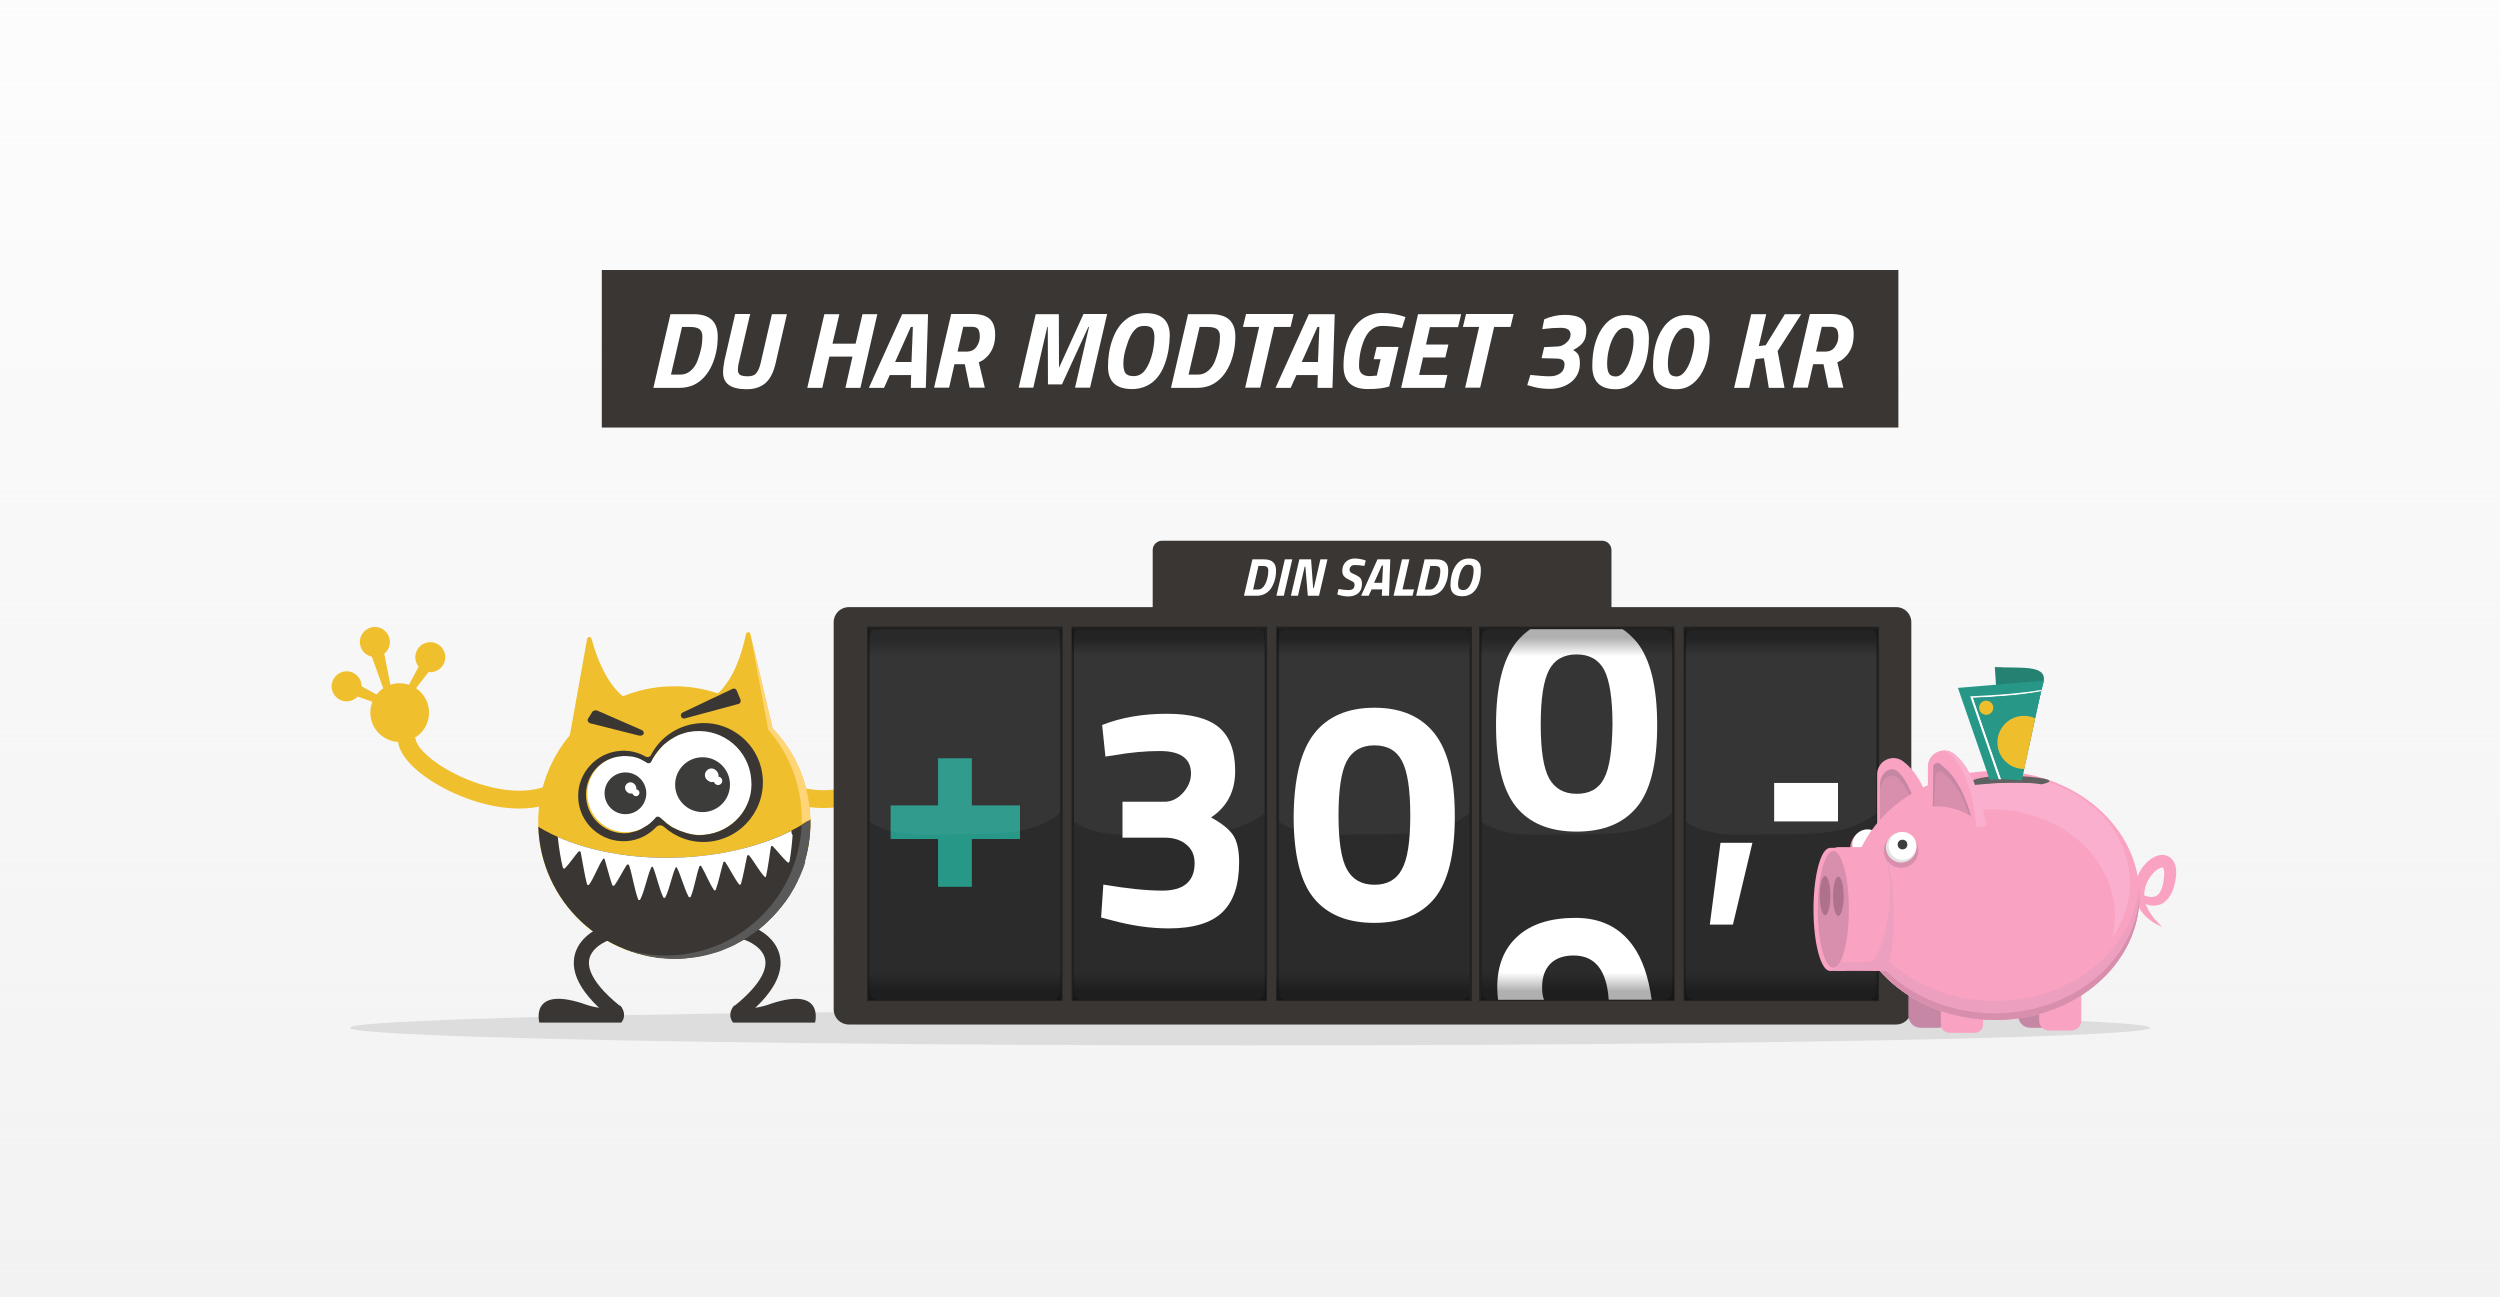 <?xml version="1.0" encoding="utf-8"?>
<!-- Generator: Adobe Illustrator 22.0.1, SVG Export Plug-In . SVG Version: 6.00 Build 0)  -->
<svg version="1.1" id="Layer_1" xmlns="http://www.w3.org/2000/svg" xmlns:xlink="http://www.w3.org/1999/xlink" x="0px" y="0px"
	 viewBox="0 0 1449 752" style="enable-background:new 0 0 1449 752;" xml:space="preserve">
<style type="text/css">
	.st0{fill:url(#SVGID_1_);}
	.st1{opacity:0.35;fill:#B2B2B2;enable-background:new    ;}
	.st2{fill:none;stroke:#F0BF2D;stroke-width:10.329;stroke-miterlimit:10;}
	.st3{fill:#F0BF2D;}
	.st4{fill:#393633;}
	.st5{fill:#FFFFFF;}
	.st6{fill:#3C3C3B;}
	.st7{fill:none;stroke:#393633;stroke-width:8.768;stroke-linecap:round;stroke-miterlimit:10;}
	.st8{fill:#FFD578;}
	.st9{fill:#595959;}
	.st10{fill:#212121;}
	.st11{fill:#2B2B2B;}
	.st12{opacity:5.000000e-02;fill:#FFFFFF;enable-background:new    ;}
	.st13{opacity:0.31;fill:#2B2B2B;enable-background:new    ;}
	.st14{enable-background:new    ;}
	.st15{fill:#279787;}
	.st16{opacity:0.31;fill:url(#SVGID_2_);enable-background:new    ;}
	.st17{opacity:0.31;fill:url(#SVGID_3_);enable-background:new    ;}
	.st18{opacity:0.31;fill:url(#SVGID_4_);enable-background:new    ;}
	.st19{opacity:0.31;fill:url(#SVGID_5_);enable-background:new    ;}
	.st20{opacity:0.31;fill:url(#SVGID_6_);enable-background:new    ;}
	.st21{opacity:0.31;fill:url(#SVGID_7_);enable-background:new    ;}
	.st22{opacity:0.31;fill:url(#SVGID_8_);enable-background:new    ;}
	.st23{opacity:0.31;fill:url(#SVGID_9_);enable-background:new    ;}
	.st24{opacity:0.31;fill:url(#SVGID_10_);enable-background:new    ;}
	.st25{opacity:0.31;fill:url(#SVGID_11_);enable-background:new    ;}
	.st26{fill:#F9A2C1;}
	.st27{fill:#C687A4;}
	.st28{fill:#D88FAD;}
	.st29{fill:#F9AFCD;}
	.st30{fill:#ED9FBF;}
	.st31{fill:#606060;}
	.st32{fill:#258272;}
	.st33{fill:#EFBE2C;}
	.st34{fill:none;}
	.st35{fill:#AF728D;}
	.st36{fill:#E2E2E2;}
	.st37{fill:#3E3E3E;}
</style>
<g id="Layer_2_1_">
	
		<linearGradient id="SVGID_1_" gradientUnits="userSpaceOnUse" x1="724.5" y1="4966.214" x2="724.5" y2="4207.986" gradientTransform="matrix(1 0 0 1 0 -4208)">
		<stop  offset="5.809295e-04" style="stop-color:#F2F2F2"/>
		<stop  offset="1" style="stop-color:#F2F2F2;stop-opacity:0.2"/>
	</linearGradient>
	<rect x="-6" y="0" class="st0" width="1461" height="758.2"/>
	<ellipse class="st1" cx="724.5" cy="595.7" rx="521.7" ry="10.2"/>
	<path class="st2" d="M235.8,427c-2.5,16.5,52.9,47.3,84.6,32.6"/>
	
		<ellipse transform="matrix(6.652059e-02 -0.998 0.998 6.652059e-02 -196.022 616.675)" class="st3" cx="231.6" cy="413.1" rx="17" ry="17"/>
	<circle class="st3" cx="200.9" cy="397.8" r="8.7"/>
	
		<ellipse transform="matrix(6.652051e-02 -0.998 0.998 6.652051e-02 -168.526 564.102)" class="st3" cx="217.2" cy="372.1" rx="8.7" ry="8.7"/>
	<circle class="st3" cx="249.4" cy="380.9" r="8.7"/>
	<polyline class="st3" points="214.8,378.6 224.8,406.3 227.8,404.7 221.5,372.7 	"/>
	<polyline class="st3" points="200.7,401.5 224.4,409.7 225.7,406.7 202,393.6 	"/>
	<polyline class="st3" points="245.5,381 233.7,403.2 236.5,404.8 253.1,383.5 	"/>
	<path class="st2" d="M542.3,426.7c2.5,16.5-52.9,47.3-84.6,32.6"/>
	<circle class="st3" cx="543.8" cy="405.5" r="17"/>
	<circle class="st3" cx="574.5" cy="390.2" r="8.7"/>
	<circle class="st3" cx="558.2" cy="364.4" r="8.7"/>
	<circle class="st3" cx="526" cy="373.2" r="8.7"/>
	<polyline class="st3" points="560.7,371 550.5,398.7 547.5,397.1 554,365.1 	"/>
	<polyline class="st3" points="574.7,393.8 550.9,402 549.8,399.1 573.4,385.9 	"/>
	<polyline class="st3" points="529.9,373.3 541.7,395.5 538.9,397.1 522.4,375.9 	"/>
	<path class="st3" d="M447.8,422.2c-4.3-18.3-8.6-36.5-12.9-54.8c-0.3-1.3-2.2-1.3-2.5,0c-2.5,12-7.3,26.2-16.3,34.5
		c-8.6-2.9-17.8-4.4-27.4-4.1c-9.8,0.2-19.1,2.3-27.7,5.8c-9.4-7.8-15-21.8-18.2-33.5c-0.4-1.3-2.2-1.2-2.5,0.2
		c-3.3,18.6-6.7,37.2-10,55.8c-11.9,14.3-19,32.8-18.3,52.8c1.2,43.6,37.5,77.9,81,76.7c43.6-1.2,77.9-37.5,76.7-81
		C469.1,454.2,460.9,435.8,447.8,422.2z"/>
	<path class="st4" d="M391.4,497.1c-31.7,0.8-60.2-6.1-79.4-17.9c1.5,43.4,37.6,77.4,81,76.3c43.4-1.2,77.7-37.2,76.7-80.6
		C451.1,487.7,423.1,496.3,391.4,497.1z"/>
	<g>
		<path class="st4" d="M340.8,416.6c0.8-1.2,1.8-2.8,2.5-4c0.5-0.8,2-1.2,3.2-0.6l25.2,11c1.5,0.6,1.9,2.1,0.9,2.9l0,0
			c-0.5,0.5-1.5,0.6-2.4,0.4l-27.8-7C341,419,340.2,417.6,340.8,416.6z"/>
		<path class="st4" d="M394.7,415.2L394.7,415.2c0.3,0.9,1.2,1.5,2.2,1.2L428,408c1.1-0.3,1.6-1.5,1.2-2.5l-2.2-5.3
			c-0.4-1-1.5-1.4-2.5-0.9L395.6,413C394.8,413.5,394.4,414.3,394.7,415.2z"/>
		<path class="st5" d="M435.6,449.1c-2.2-14.9-15.3-25.9-30.3-25.8c-10.9,0.2-20.3,5.9-25.5,14.4c-1.5,2.5-4.7,3.5-7.4,2.2
			c-3.7-1.8-7.8-2.5-12.2-2.1c-11.3,1.3-20,11.1-19.8,22.6c0.2,13,11.4,22.9,24.1,21.9c5.4-0.5,10.3-2.8,13.9-6.3
			c1.8-1.8,4.7-1.8,6.6-0.2c6,5.5,14.2,8.7,22.9,8C425.4,482.5,438.2,466.7,435.6,449.1z"/>
		<circle class="st6" cx="407.2" cy="454.8" r="15.9"/>
		<circle class="st6" cx="362.5" cy="459.8" r="12.1"/>
		<path class="st5" d="M416.4,449.9c0.2-0.9,0-1.9-1.1-3.1c-0.8-0.9-2-1.5-3.2-1.4c-2.1,0.2-3.8,2.1-3.5,4.3
			c0.1,0.9,0.5,1.7,1.2,2.3c1.5,1.3,2.5,1.5,3.5,1.2c0.2-0.1,0.5,0.1,0.6,0.3c0.5,1.1,1.7,1.8,3,1.4c0.8-0.2,1.5-1,1.7-1.9
			c0.2-1.3-0.6-2.5-1.8-2.8C416.5,450.3,416.3,450.1,416.4,449.9z"/>
		<path class="st5" d="M368.8,457.1c0.1-0.8-0.1-1.5-0.9-2.5c-0.7-0.8-1.7-1.2-2.7-1.2c-1.8,0.2-3.1,1.8-2.9,3.6
			c0.1,0.8,0.5,1.4,1,1.9c1.2,1.1,2.1,1.2,2.8,1c0.2-0.1,0.5,0.1,0.6,0.3c0.4,0.9,1.4,1.5,2.5,1.2c0.7-0.2,1.2-0.8,1.4-1.6
			c0.2-1.1-0.5-1.9-1.4-2.2C368.9,457.5,368.7,457.3,368.8,457.1z"/>
		<path class="st4" d="M441.8,448.3c-2.5-17.1-17.8-29.9-35.1-29.2c-13,0.5-23.9,7.9-29.4,18.5c-0.6,1.2-2,1.5-3.1,0.9
			c-4.6-2.6-10.1-3.9-15.8-3.2c-13.3,1.5-23.5,13-23.3,26.4c0.2,15.3,13.3,26.9,28.2,25.8c6.8-0.5,12.7-3.6,17-8.1
			c1.2-1.3,3.1-1.4,4.5-0.2c6.8,6.1,15.9,9.5,25.7,8.7C430.2,486.2,444.7,468.3,441.8,448.3z M407.9,483.9c-0.5,0.1-1.2,0.1-1.7,0.1
			c-0.2,0-0.4,0-0.5,0c-0.4,0-0.8,0-1.2,0c-0.2,0-0.4,0-0.6,0c-0.3,0-0.7,0-1-0.1c-0.2,0-0.5-0.1-0.6-0.1c-0.3,0-0.7-0.1-1-0.2
			c-0.2,0-0.5-0.1-0.6-0.1c-0.3-0.1-0.7-0.1-1-0.2c-0.2-0.1-0.4-0.1-0.6-0.2c-0.3-0.1-0.7-0.2-1-0.2c-0.2-0.1-0.4-0.1-0.5-0.2
			c-0.4-0.1-0.8-0.2-1.2-0.4c-0.1,0-0.2-0.1-0.3-0.1c-0.5-0.2-1-0.4-1.5-0.5c0,0,0,0-0.1,0c-0.5-0.2-0.9-0.4-1.4-0.6
			c-0.2-0.1-0.2-0.1-0.4-0.2c-0.4-0.2-0.7-0.3-1.1-0.5c-0.2-0.1-0.3-0.2-0.5-0.2c-0.3-0.2-0.6-0.4-1-0.5c-0.2-0.1-0.3-0.2-0.5-0.2
			c-0.3-0.2-0.6-0.4-0.9-0.6c-0.2-0.1-0.3-0.2-0.4-0.3c-0.3-0.2-0.6-0.5-0.9-0.7c-0.2-0.1-0.2-0.2-0.4-0.2c-0.3-0.2-0.7-0.5-1-0.8
			c-0.1-0.1-0.2-0.2-0.2-0.2c-0.8-0.7-1.6-1.5-2.4-2.2l0,0c-1.8-1.8-3-1.2-3.5-0.5l0,0l0,0c-0.2,0.3-0.5,0.5-0.7,0.8l0,0
			c-0.2,0.3-0.5,0.5-0.8,0.8l0,0c-0.2,0.2-0.5,0.5-0.8,0.8c0,0,0,0-0.1,0.1c-0.2,0.2-0.5,0.5-0.8,0.7l-0.1,0.1
			c-0.2,0.2-0.5,0.4-0.8,0.6l-0.1,0.1c-0.2,0.2-0.5,0.4-0.8,0.5c-0.1,0-0.1,0.1-0.2,0.1c-0.2,0.2-0.5,0.3-0.8,0.5
			c-0.1,0-0.2,0.1-0.2,0.1c-0.2,0.2-0.5,0.3-0.8,0.5c-0.1,0.1-0.2,0.1-0.2,0.2c-0.2,0.2-0.5,0.2-0.8,0.4c-0.1,0.1-0.2,0.1-0.2,0.2
			c-0.2,0.1-0.5,0.2-0.8,0.3c-0.1,0.1-0.2,0.1-0.3,0.2c-0.2,0.1-0.5,0.2-0.8,0.3c-0.1,0.1-0.2,0.1-0.3,0.2c-0.2,0.1-0.5,0.2-0.7,0.2
			c-0.2,0-0.2,0.1-0.4,0.1c-0.2,0.1-0.5,0.2-0.7,0.2c-0.2,0-0.2,0.1-0.4,0.1c-0.2,0.1-0.5,0.1-0.8,0.2c-0.2,0-0.2,0.1-0.4,0.1
			c-0.2,0.1-0.5,0.1-0.8,0.2c-0.2,0-0.2,0.1-0.4,0.1c-0.4,0.1-0.8,0.1-1.2,0.2c-12.3,1-23.1-8.2-24-20.6c-1-12.3,8.2-23.1,20.6-24
			c0.6-0.1,1.2-0.1,1.8-0.1c0.1,0,0.2,0,0.3,0c0.5,0,1.2,0.1,1.7,0.1c0.1,0,0.2,0,0.3,0c0.5,0.1,1.2,0.2,1.7,0.2c0.1,0,0.1,0,0.2,0
			c0.6,0.1,1.2,0.2,1.8,0.4l0,0c0.5,0.2,1.2,0.3,1.7,0.5c0.1,0,0.1,0,0.2,0.1c0.5,0.2,1.1,0.5,1.6,0.7c0,0,0.1,0,0.1,0.1
			c0.9,0.5,1.9,0.9,2.8,1.5l0.4,0.3l0,0l0,0c0.9,0.6,2.1,0.3,2.6-0.7c0.2-0.5,0.5-0.9,0.7-1.4c0.1-0.1,0.1-0.2,0.2-0.3
			c0.3-0.5,0.5-1,0.8-1.5c0,0,0-0.1,0.1-0.1c0.3-0.5,0.7-1.1,1.1-1.6c0.1-0.1,0.1-0.1,0.2-0.2c0.3-0.5,0.7-0.9,1-1.3
			c0.1-0.1,0.2-0.2,0.2-0.3c0.8-0.9,1.6-1.8,2.5-2.7c0.1-0.1,0.2-0.2,0.2-0.2c0.4-0.4,0.8-0.7,1.2-1c0.1-0.1,0.2-0.2,0.3-0.2
			c0.5-0.4,1-0.8,1.5-1.2l0,0c0.5-0.3,1-0.7,1.5-1c0.2-0.1,0.2-0.2,0.4-0.2c0.5-0.2,0.8-0.5,1.3-0.8c0.1-0.1,0.2-0.2,0.3-0.2
			c0.5-0.3,1.1-0.5,1.6-0.8c0.1-0.1,0.2-0.1,0.3-0.2c0.5-0.2,0.9-0.4,1.4-0.5c0.2-0.1,0.3-0.2,0.5-0.2c0.5-0.2,1-0.3,1.5-0.5
			c0.1,0,0.2-0.1,0.3-0.1c0.6-0.2,1.2-0.3,1.8-0.5c0.2,0,0.3-0.1,0.5-0.1c0.5-0.1,0.9-0.2,1.5-0.2c0.2,0,0.4-0.1,0.5-0.1
			c0.6-0.1,1.2-0.2,1.9-0.2c16.7-1.3,31.3,11.2,32.6,27.9C437.1,468,424.7,482.5,407.9,483.9z"/>
	</g>
	<path class="st7" d="M353.4,540.3c-2.7,0-37.5,13.3,3.1,46.1"/>
	<path class="st4" d="M312.6,592.7c0,0-5.8-21.1,25.1-11.1c10.9,4.2,21.6,3.3,21.6,1c3.3,3.7,2.9,7.6,0.8,10.1L312.6,592.7
		L312.6,592.7z"/>
	<path class="st7" d="M431.6,540.3c2.7,0,37.5,13.3-3.1,46.1"/>
	<path class="st4" d="M472.4,592.7c0,0,5.8-21.1-25.1-11.1c-10.9,4.2-21.6,3.3-21.6,1c-3.3,3.7-2.9,7.6-0.8,10.1L472.4,592.7
		L472.4,592.7z"/>
	<path class="st5" d="M458.7,481.5l0.2-0.1c-17.9,9.1-41.4,15-67.5,15.7c-25.9,0.7-49.8-3.9-68.1-12l0.2,0.1c-0.1,0-0.2-0.1-0.2-0.1
		c0.1,0.9,0.2,1.8,0.3,2.7c0.5,4.4,1.5,10.6,2.6,15c0.2,0.6,0.8,0.8,1.2,0.5c2.7-2.7,5.3-6.8,7.9-9.7c0.5-0.5,1.2-0.2,1.3,0.5
		c1,5.1,2.3,13.4,3.6,18.3c0.2,0.6,0.8,0.8,1.2,0.4c2.8-3.7,5.4-11.1,8.1-14.9c0.3-0.5,0.8-0.3,1,0.2c1.3,4.5,2.8,10.3,4.3,14.7
		c0.2,0.7,0.9,0.8,1.4,0.3c2.4-3.4,4.7-8.1,7-11.7c0.4-0.6,1.2-0.5,1.5,0.3c1.8,5.5,3.1,14,5.1,19.4c0.2,0.7,1,0.8,1.3,0.2
		c2.6-5,4-13.6,6.4-18.6c0.2-0.5,0.8-0.5,1,0c2.1,5.1,3.5,12.2,5.9,17.3c0.3,0.6,1,0.6,1.3,0c2.4-5,3.6-12,5.8-17
		c0.2-0.5,0.7-0.5,0.9,0c2.4,4.8,4.1,11.8,6.7,16.7c0.3,0.6,1,0.5,1.3-0.1c2.1-5.1,3.1-12.1,4.9-17.3c0.2-0.6,0.8-0.7,1.2-0.2
		c2.6,4.4,4.4,9.4,7.3,13.7c0.3,0.5,0.9,0.4,1.1-0.2c1.8-5.1,2.8-10.6,4.3-15.7c0.2-0.6,0.8-0.8,1.2-0.2c2.5,3.7,5.2,9.3,7.9,12.8
		c0.4,0.5,1.1,0.3,1.2-0.3c1.3-4.6,2.5-11.3,3.5-16c0.2-0.6,0.8-0.8,1.2-0.4c2.9,3.5,5.9,9.2,9,12.4c0.3,0.3,0.7,0.2,0.8-0.3
		c1.1-4.8,2-12,2.8-17c0.1-0.5,0.6-0.8,1-0.5c2.8,2.8,5.8,6.9,8.7,9.4c0.4,0.4,0.9,0.1,1.1-0.5c0.8-4.5,1.5-10.7,1.8-15.2
		C458.7,483.2,458.7,482.3,458.7,481.5L458.7,481.5z"/>
	<path class="st8" d="M432.4,367.6c0.3-1.3,2.2-1.2,2.5,0.1c3.5,18.4,7,36.9,10.4,55.3c12.4,14.2,19.8,32.9,19.4,53.3
		c0,0.3,0,0.6-0.1,0.9c0.8-0.5,1.7-1,2.8-1.2c0.8-0.2,1.5-0.3,2.2-0.5c0-0.4,0-0.7,0-1.1c-0.5-20.3-8.7-38.8-21.9-52.3
		c-4.3-18.3-8.6-36.5-12.9-54.8c-0.3-1.3-2.2-1.3-2.5,0c0,0.2-0.1,0.2-0.1,0.4C432.3,367.7,432.3,367.6,432.4,367.6z"/>
	<path class="st9" d="M467,497.3c0.1-0.3,0.2-0.7,0.2-1c0.2-0.8,0.5-1.8,0.6-2.6c0.1-0.3,0.1-0.5,0.2-0.8c0.2-0.9,0.4-1.9,0.5-2.8
		c0-0.2,0-0.2,0.1-0.4c0.8-4.8,1.2-9.6,1-14.6l0,0c-1.6,1.1-3.3,2.1-5,3.1c-1.8,42.7-37.3,76.4-80.2,75.6c-8-0.2-15.6-1.5-22.8-3.8
		c0.9,0.4,1.8,0.7,2.8,1c0.2,0.1,0.4,0.2,0.6,0.2c1.1,0.4,2.1,0.7,3.2,1c0.2,0.1,0.4,0.2,0.5,0.2l0,0c1.1,0.3,2.1,0.6,3.2,0.8
		c0.2,0.1,0.4,0.1,0.5,0.2c0.1,0,0.1,0,0.2,0.1c1.1,0.2,2.1,0.5,3.1,0.7c0.2,0,0.3,0.1,0.5,0.1c0.1,0,0.2,0.1,0.3,0.1
		c1,0.2,2,0.3,3.1,0.5c0.2,0,0.3,0.1,0.5,0.1c0.2,0,0.4,0.1,0.5,0.1c1,0.2,1.9,0.2,2.9,0.3c0.2,0,0.2,0,0.4,0c0.2,0,0.5,0.1,0.8,0.1
		c1,0.1,2,0.2,3,0.2c0.1,0,0.2,0,0.2,0c0.3,0,0.6,0,0.9,0.1c1.3,0,2.7,0,4.1,0h0.1c1.4,0,2.7-0.1,4.1-0.2c0.4,0,0.8-0.1,1.2-0.2
		c0.6-0.1,1.2-0.2,1.8-0.2c0.4,0,0.7-0.1,1.1-0.1c0.5-0.1,1-0.2,1.5-0.2c0.8-0.2,1.6-0.2,2.5-0.4c0.6-0.1,1.2-0.2,1.8-0.4
		c0.7-0.2,1.4-0.2,2-0.4c0.7-0.2,1.3-0.3,2-0.5c0.6-0.2,1.2-0.3,1.8-0.5c0.7-0.2,1.4-0.5,2.1-0.6c0.5-0.2,1.1-0.3,1.6-0.5
		c0.8-0.2,1.5-0.5,2.1-0.8c0.2-0.1,0.3-0.1,0.5-0.2c0.3-0.2,0.7-0.2,1-0.4c0.8-0.3,1.5-0.6,2.3-1c0.2-0.1,0.3-0.2,0.5-0.2
		c0.2-0.1,0.5-0.2,0.8-0.3c0.8-0.4,1.5-0.8,2.4-1.2c0.3-0.2,0.5-0.2,0.8-0.4c0.1-0.1,0.2-0.1,0.2-0.2c0.8-0.4,1.6-0.8,2.4-1.3
		c0.2-0.1,0.4-0.2,0.5-0.3c0.2-0.1,0.3-0.2,0.4-0.2c0.8-0.5,1.6-1,2.5-1.5c0.2-0.2,0.5-0.3,0.7-0.5c0,0,0.1,0,0.1-0.1
		c0.8-0.5,1.7-1.2,2.5-1.7c0.1-0.1,0.2-0.2,0.3-0.2c0.1-0.1,0.2-0.2,0.3-0.2c0.8-0.6,1.8-1.3,2.6-1.9c0.2-0.1,0.3-0.2,0.5-0.3
		c0.8-0.7,1.7-1.4,2.5-2.1c0.1-0.1,0.2-0.2,0.3-0.3c0.8-0.8,1.8-1.5,2.6-2.4c0.1-0.1,0.2-0.2,0.2-0.2c0.8-0.8,1.7-1.7,2.5-2.5
		c0.1-0.1,0.1-0.1,0.2-0.2c0.8-0.9,1.7-1.8,2.5-2.8l0,0l0,0c0.5-0.6,1.1-1.3,1.6-1.9c0.2-0.3,0.5-0.5,0.7-0.8
		c0.5-0.6,0.9-1.2,1.5-1.9c0.2-0.3,0.5-0.7,0.8-1c0.5-0.6,0.8-1.3,1.3-1.9c0.2-0.4,0.5-0.7,0.8-1.1c0.4-0.6,0.8-1.3,1.2-2
		c0.2-0.4,0.5-0.8,0.7-1.2c0.4-0.7,0.8-1.3,1.2-2c0.2-0.4,0.5-0.8,0.6-1.2c0.4-0.7,0.7-1.4,1.1-2.1c0.2-0.4,0.4-0.8,0.5-1.2
		c0.3-0.7,0.7-1.5,1-2.1c0.2-0.4,0.3-0.8,0.5-1.2c0.3-0.8,0.6-1.5,0.9-2.2c0.2-0.4,0.3-0.8,0.5-1.2c0.3-0.8,0.5-1.5,0.8-2.4
		c0.2-0.4,0.2-0.8,0.3-1.2C466.5,498.9,466.7,498.1,467,497.3z"/>
	<rect x="348.8" y="156.5" class="st4" width="751.5" height="91.3"/>
</g>
<g id="Layer_18">
	<path class="st4" d="M928.6,369.7H673.5c-3,0-5.4-2.5-5.4-5.4v-45.5c0-3,2.5-5.4,5.4-5.4h255.1c3,0,5.4,2.5,5.4,5.4v45.5
		C934.1,367.3,931.6,369.7,928.6,369.7z"/>
	<path class="st4" d="M1099.1,593.8H491.9c-4.8,0-8.7-3.9-8.7-8.7V360.6c0-4.8,3.9-8.7,8.7-8.7h607.2c4.8,0,8.7,3.9,8.7,8.7v224.5
		C1107.8,589.9,1103.8,593.8,1099.1,593.8z"/>
	<rect x="857.3" y="363.2" class="st10" width="113.3" height="217"/>
	<path class="st11" d="M964.6,579.6H863.3c-2.5,0-4.5-2-4.5-4.5V369.2c0-2.5,2-4.5,4.5-4.5h101.4c2.5,0,4.5,2,4.5,4.5V575
		C969.1,577.5,967.1,579.6,964.6,579.6z"/>
	<path class="st12" d="M858.7,476.4c14.7,9.7,32.5,7.1,51.7,7.1c22.3,0,42.7,0.5,58.7-12.2V364.7H858.7V476.4z"/>
	<rect x="975.8" y="363.2" class="st10" width="113.3" height="217"/>
	<path class="st11" d="M1083,579.6H981.7c-2.5,0-4.5-2-4.5-4.5V369.2c0-2.5,2-4.5,4.5-4.5H1083c2.5,0,4.5,2,4.5,4.5V575
		C1087.6,577.5,1085.6,579.6,1083,579.6z"/>
	<path class="st12" d="M977.2,476.4c14.7,9.7,32.5,7.1,51.7,7.1c22.3,0,42.7,0.5,58.7-12.2V364.7H977.3L977.2,476.4L977.2,476.4z"/>
	<rect x="977.2" y="364.7" class="st13" width="110.4" height="9.1"/>
	<rect x="739.8" y="363.2" class="st10" width="113.3" height="217"/>
	<path class="st11" d="M847.1,579.6H745.8c-2.5,0-4.5-2-4.5-4.5V369.2c0-2.5,2-4.5,4.5-4.5h101.4c2.5,0,4.5,2,4.5,4.5V575
		C851.7,577.5,849.7,579.6,847.1,579.6z"/>
	<path class="st12" d="M741.3,476.4c14.7,9.7,32.5,7.1,51.7,7.1c22.3,0,42.7,0.5,58.7-12.2V364.7H741.3V476.4z"/>
	<rect x="778.8" y="570.8" class="st13" width="54.6" height="8.7"/>
	<rect x="741.3" y="364.7" class="st13" width="110.4" height="9.1"/>
	<rect x="621.1" y="363.2" class="st10" width="113.3" height="217"/>
	<path class="st11" d="M728.4,579.6H627c-2.5,0-4.5-2-4.5-4.5V369.2c0-2.5,2-4.5,4.5-4.5h101.4c2.5,0,4.5,2,4.5,4.5V575
		C732.9,577.5,730.9,579.6,728.4,579.6z"/>
	<path class="st12" d="M622.5,476.4c14.7,9.7,32.5,7.1,51.7,7.1c22.3,0,42.7,0.5,58.7-12.2V364.7H622.5V476.4z"/>
	<rect x="660.1" y="570.8" class="st13" width="54.6" height="8.7"/>
	<rect x="622.5" y="364.7" class="st13" width="110.4" height="9.1"/>
	<rect x="502.6" y="363.2" class="st10" width="113.3" height="217"/>
	<path class="st11" d="M610,579.6H508.5c-2.5,0-4.5-2-4.5-4.5V369.2c0-2.5,2-4.5,4.5-4.5h101.4c2.5,0,4.5,2,4.5,4.5V575
		C614.5,577.5,612.5,579.6,610,579.6z"/>
	<rect x="541.7" y="570.8" class="st13" width="54.6" height="8.7"/>
	<rect x="504.1" y="364.7" class="st13" width="110.4" height="9.1"/>
	<g class="st14">
		<path class="st5" d="M638.8,420.2c11.2-4.4,23.6-6.5,37.5-6.5s23.9,2.6,30.2,7.9s9.4,13.7,9.4,25.4c0,11.7-4.7,20.6-14,26.8
			c5.8,3.1,10,6.4,12.5,9.8c2.5,3.4,3.8,8.8,3.8,16.2c0,13-3.2,22.6-9.7,28.9c-6.5,6.3-16.9,9.4-31.2,9.4c-10.6,0-21.6-1.6-33.3-4.8
			l-5.8-1.5l1.3-19.1c13.6,2.3,25,3.5,34.2,3.5c12.5,0,18.7-5.4,18.7-16c0-4.5-1.6-8.1-4.8-10.7c-3.2-2.7-7.4-4-12.7-4h-24.3v-20.8
			h24.3c4,0,7.6-1.7,10.7-5.1c3.1-3.4,4.7-7.1,4.7-11.3c0-8.6-6-13-18-13c-8.4,0-17.3,0.8-26.8,2.5l-4.8,0.7L638.8,420.2z"/>
	</g>
	<g class="st14">
		<path class="st5" d="M991,535.9l6.2-47.4h18.5l-11.3,47.4H991z"/>
		<path class="st5" d="M1028.3,476.1v-22.3h37v22.3H1028.3z"/>
	</g>
	<g class="st14">
		<path class="st5" d="M761.7,425.2c7.8-10,19.5-15,34.9-15c15.4,0,27,5,34.9,15c7.8,10,11.7,25.9,11.7,48c0,22-3.9,37.8-11.7,47.4
			c-7.8,9.5-19.4,14.3-35,14.3s-27.2-4.8-35-14.3c-7.8-9.5-11.7-25.3-11.7-47.4C750,451.2,753.9,435.2,761.7,425.2z M817.4,472.6
			c0-15-1.6-25.5-4.8-31.5c-3.1-6-8.4-9.1-16-9.1c-7.4,0-12.8,3.1-16,9.1s-4.8,16.6-4.8,31.5s1.6,25.4,4.9,31.3
			c3.3,6,8.6,8.9,16,8.9c7.4,0,12.7-3,15.8-8.9C815.8,498.1,817.4,487.6,817.4,472.6z"/>
	</g>
	<g class="st14">
		<path class="st15" d="M516.2,486.3v-19.5h27.5v-27.3h19.6v27.3h27.9v19.5h-27.9V514h-19.6v-27.7H516.2z"/>
	</g>
	<g class="st14">
		<path class="st5" d="M728.6,345.3H721l4.9-21.1h6.7c4.6,0,7,2.1,7,6.4c0,3-0.5,5.8-1.7,8.2c-1.2,2.8-3,4.6-5.2,5.6
			C731.5,344.9,730.1,345.3,728.6,345.3z M733.8,337.5c0.5-1.2,0.8-2.4,1-3.5c0.2-1.2,0.3-2.3,0.3-3.3s-0.3-1.8-0.8-2.1
			c-0.5-0.4-1.5-0.6-2.5-0.6h-2.4l-3.1,13.7h2.8c1.1,0,2-0.4,2.8-1.2S733.3,338.7,733.8,337.5z"/>
		<path class="st5" d="M739.8,345.3l4.9-21.1h4.3l-4.9,21.1H739.8z"/>
		<path class="st5" d="M748.2,345.3l4.9-21.1h6.8l1.2,16.6h0.4l3.8-16.6h4.1l-4.9,21.1H758l-1.4-16.9h-0.4l-3.9,16.9H748.2z"/>
		<path class="st5" d="M785.1,327.5c-0.9,0-1.6,0.2-2.1,0.8c-0.5,0.5-0.8,1.2-0.8,1.8c0,0.7,0.2,1.2,0.5,1.5
			c0.3,0.3,1.2,0.8,2.8,1.5c1.5,0.7,2.5,1.4,3.1,2.1c0.5,0.8,0.8,1.8,0.8,3.2c0,2.4-0.7,4.1-2.1,5.4c-1.5,1.2-3.4,1.9-5.8,1.9
			c-1,0-2-0.1-3.1-0.3c-1.1-0.2-1.9-0.4-2.5-0.6l-0.8-0.3l0.7-3.1c2.4,0.4,4.1,0.6,5.5,0.6s2.3-0.2,2.9-0.7c0.6-0.5,0.9-1.2,0.9-2.4
			c0-0.6-0.2-1.1-0.5-1.4c-0.4-0.3-1.2-0.8-2.7-1.5c-1.4-0.6-2.4-1.4-3-2.1s-0.9-1.8-0.9-3.2c0-2,0.7-3.7,2-5c1.3-1.3,3.1-2,5.2-2
			c1,0,2.1,0.1,3.1,0.3c1.1,0.2,1.9,0.4,2.5,0.6l0.8,0.3l-0.8,3.1C788.4,327.6,786.6,327.5,785.1,327.5z"/>
		<path class="st5" d="M788.9,345.3l9.5-21.1h7.4l-0.7,21.1h-4.2l0.2-3.7h-6.1l-1.7,3.7H788.9z M800.9,327.8l-4.5,10h4.7l0.5-10
			H800.9z"/>
		<path class="st5" d="M818.7,345.3h-11l4.9-21.1h4.3l-4,17.4h6.7L818.7,345.3z"/>
		<path class="st5" d="M828.3,345.3h-7.5l4.9-21.1h6.7c4.7,0,7,2.1,7,6.4c0,3-0.5,5.8-1.7,8.2c-1.2,2.8-3,4.6-5.2,5.6
			C831.2,344.9,829.9,345.3,828.3,345.3z M833.5,337.5c0.5-1.2,0.8-2.4,1-3.5c0.2-1.2,0.3-2.3,0.3-3.3s-0.3-1.8-0.8-2.1
			c-0.5-0.4-1.5-0.6-2.5-0.6H829l-3.1,13.7h2.8c1.1,0,2-0.4,2.8-1.2C832.4,339.6,833,338.7,833.5,337.5z"/>
		<path class="st5" d="M857.1,338.1c-0.8,2.5-2.1,4.3-3.7,5.6c-1.6,1.2-3.5,1.9-5.8,1.9c-4.6,0-6.9-2.1-6.9-6.4
			c0-2.7,0.4-5.3,1.2-7.7c0.8-2.4,2.1-4.3,3.6-5.7c1.6-1.4,3.5-2.1,5.9-2.1c4.6,0,6.9,2.1,6.9,6.4
			C858.3,333.1,858,335.7,857.1,338.1z M845.1,338.3c0,1.5,0.2,2.4,0.7,2.9c0.5,0.5,1.2,0.8,2.3,0.8s1.9-0.4,2.7-1.1
			c1-1,1.8-2.5,2.4-4.5c0.6-2,0.9-3.9,0.9-5.8c0-1.2-0.2-1.9-0.7-2.5c-0.5-0.5-1.2-0.8-2.3-0.8s-1.9,0.3-2.5,0.9
			c-1.1,1-1.8,2.5-2.5,4.6C845.5,335,845.1,336.8,845.1,338.3z"/>
	</g>
	<g class="st14">
		<path class="st5" d="M394,224.8h-15.3l9.9-42.7H402c9.4,0,14,4.3,14,13c0,6.1-1.2,11.7-3.4,16.6c-2.5,5.5-6.1,9.3-10.5,11.4
			C399.6,224.2,396.9,224.8,394,224.8z M404.3,209c0.9-2.4,1.6-4.8,2.1-7.1c0.5-2.4,0.7-4.7,0.7-6.8c0-2.1-0.6-3.5-1.8-4.4
			c-1.2-0.8-2.9-1.2-5.2-1.2h-4.8l-6.4,27.6h5.7c2.1,0,4.1-0.8,5.8-2.3S403.4,211.4,404.3,209z"/>
		<path class="st5" d="M428.2,210.3c-0.4,1.6-0.5,3-0.5,4.3s0.5,2.1,1.3,2.7c0.8,0.5,2.4,0.8,4.5,0.8s3.8-0.5,4.8-1.8
			c1.1-1.2,1.9-3.1,2.6-6l6.5-28.2h8.7l-6.5,28.2c-1.2,5.4-3.2,9.3-5.9,11.7c-2.8,2.4-6.4,3.6-10.9,3.6c-9.1,0-13.7-3.2-13.7-9.7
			c0-2.1,0.3-4.5,0.8-7l6.2-26.9h8.7L428.2,210.3z"/>
		<path class="st5" d="M490,224.8l4.1-18.1h-13.4l-4.1,18.1h-8.7l9.9-42.7h8.7l-4,17.1h13.4l4-17.1h8.6l-9.8,42.7H490z"/>
		<path class="st5" d="M503.6,224.8l19.3-42.7h15l-1.3,42.7h-8.7l0.2-7.4h-12.4l-3.3,7.4H503.6z M527.9,189.5l-9.1,20.3h9.5
			l0.8-20.3H527.9z"/>
		<path class="st5" d="M563.6,182c4.5,0,7.8,0.9,10,2.8c2.1,1.9,3.2,4.9,3.2,9.1c0,4.1-0.9,7.5-2.7,10.3c-1.8,2.8-4.1,4.7-6.8,5.8
			l3.5,14.7H562l-2.8-13.6h-6l-3.1,13.6h-8.7l9.9-42.7L563.6,182L563.6,182z M565.9,201.1c1.3-1.8,2-3.8,2-6c0-2.1-0.4-3.7-1.1-4.5
			c-0.7-0.8-1.9-1.2-3.7-1.2h-4.8l-3.3,14.4h5.6C562.8,203.7,564.6,202.9,565.9,201.1z"/>
		<path class="st5" d="M590.4,224.8l9.9-42.7h13.4l0.1,31.1L628,182h13.7l-9.9,42.7h-8.7l8.1-35.2h-0.4l-15.3,33.3h-8.1l-0.1-33.3
			h-0.3l-8.1,35.2H590.4z"/>
		<path class="st5" d="M675.3,210.4c-1.7,5-4.2,8.7-7.5,11.3c-3.3,2.5-7.2,3.8-11.7,3.8c-9.3,0-13.9-4.4-13.9-13
			c0-5.5,0.8-10.7,2.5-15.5c1.7-4.8,4.1-8.7,7.4-11.4c3.2-2.8,7.2-4.1,12-4.1c9.3,0,13.9,4.4,13.9,13
			C677.9,200.1,677.1,205.4,675.3,210.4z M651.1,210.7c0,2.9,0.5,4.8,1.4,5.8c0.9,1,2.5,1.5,4.6,1.5c2.1,0,3.9-0.7,5.4-2.1
			c2-2,3.5-4.9,4.8-8.9c1.2-4,1.8-7.9,1.8-11.7c0-2.3-0.5-3.9-1.3-4.9c-0.8-1-2.4-1.5-4.6-1.5c-2.1,0-3.9,0.6-5.1,1.9
			c-2.1,2.1-3.8,5.1-5,9.4C651.7,204.2,651.1,207.7,651.1,210.7z"/>
		<path class="st5" d="M694,224.8h-15.3l9.9-42.7h13.4c9.4,0,14,4.3,14,13c0,6.1-1.2,11.7-3.4,16.6c-2.5,5.5-6.1,9.3-10.5,11.4
			C699.6,224.2,696.9,224.8,694,224.8z M704.3,209c0.9-2.4,1.6-4.8,2.1-7.1c0.5-2.4,0.7-4.7,0.7-6.8c0-2.1-0.6-3.5-1.8-4.4
			c-1.2-0.8-2.9-1.2-5.2-1.2h-4.8l-6.4,27.6h5.7c2.1,0,4.1-0.8,5.8-2.3C702.1,213.3,703.4,211.4,704.3,209z"/>
		<path class="st5" d="M720.4,189.5l1.8-7.5h27.6l-1.8,7.5h-9.5l-8.1,35.2h-8.7l8.1-35.2H720.4z"/>
		<path class="st5" d="M739.3,224.8l19.3-42.7h15l-1.3,42.7h-8.7l0.2-7.4h-12.4l-3.3,7.4H739.3z M763.6,189.5l-9.1,20.3h9.4
			l0.8-20.3H763.6z"/>
		<path class="st5" d="M792.8,225.5c-9.4,0-14.1-4.5-14.1-13.4c0-6.8,1.2-12.7,3.5-17.7c2.5-5.5,6.2-9.4,10.9-11.4
			c2.5-1.1,5.1-1.6,7.6-1.6c2.5,0,4.9,0.2,7.1,0.6c2.1,0.4,3.8,0.8,5.1,1.2l1.7,0.6l-2,6.3c-4.1-0.8-8.1-1.2-11.7-1.2
			c-2.2,0-4.3,0.8-6.1,2.2s-3.1,3.5-4.1,5.8c-2,4.8-3,9.9-3,15.3c0,3.9,2.1,5.8,6.3,5.8l4-0.3l2.2-9.5h-4l1.7-7.1h12.7l-5.4,22.9
			C802.2,225,798.1,225.5,792.8,225.5z"/>
		<path class="st5" d="M812.1,224.8l9.8-42.7h25l-1.8,7.5h-16.3l-2.3,10.1h13l-1.8,7.5h-12.9l-2.3,10.1h16.4l-1.7,7.5L812.1,224.8
			L812.1,224.8z"/>
		<path class="st5" d="M847.9,189.5l1.8-7.5h27.6l-1.8,7.5h-9.5l-8.1,35.2h-8.7l8.1-35.2H847.9z"/>
		<path class="st5" d="M895,185.1c3.8-1.7,7.8-2.6,12-2.6s7.4,0.7,9.4,2.1s3,3.6,3,6.6c0,3-0.5,5.3-1.7,7c-1.1,1.7-3.1,3.2-5.9,4.7
			c1.5,0.8,2.5,1.8,3.1,2.9c0.5,1.1,0.8,2.7,0.8,4.8c0,4.4-1.6,8-4.9,10.7c-3.3,2.7-7.6,4.1-13,4.1c-1.8,0-3.8-0.2-5.9-0.5
			c-2.1-0.4-3.8-0.8-4.9-1.2l-1.8-0.5l1.8-5.9c4.8,0.5,8.4,0.8,11.1,0.8s4.7-0.6,6.3-1.8c1.6-1.2,2.4-2.9,2.4-5.1
			c0-1.2-0.4-2.1-1.2-2.6c-0.8-0.5-2.2-0.8-4.2-0.8l-7.9-0.2l1.5-6.4l8.1-0.4c1.6-0.1,3.2-0.8,4.8-2.2s2.4-2.9,2.4-4.7
			c0-2.6-1.9-3.9-5.7-3.9c-3.1,0-6.2,0.2-9.1,0.6l-1.6,0.2L895,185.1z"/>
		<path class="st5" d="M942.1,182.6c9.1,0,13.6,4.5,13.6,13.4c0,8.9-1.8,16-5.4,21.5s-8.2,8.1-13.8,8.1c-9.1,0-13.6-4.5-13.6-13.4
			c0-8.9,1.8-16,5.4-21.5C931.9,185.2,936.5,182.6,942.1,182.6z M946.8,197.5c0-2.8-0.4-4.7-1.1-5.8c-0.7-1.2-2-1.7-4-1.7
			c-1.9,0-3.8,1.2-5.4,3.5c-1.6,2.4-2.8,5.1-3.6,8.3c-0.8,3.1-1.2,6.1-1.2,8.9s0.4,4.7,1.1,5.8c0.7,1.1,2,1.7,3.9,1.7
			s3.7-1.2,5.3-3.5c1.6-2.4,2.8-5.1,3.6-8.2C946.4,203.2,946.8,200.3,946.8,197.5z"/>
		<path class="st5" d="M977.3,182.6c9.1,0,13.6,4.5,13.6,13.4c0,8.9-1.8,16-5.4,21.5c-3.6,5.4-8.2,8.1-13.8,8.1
			c-9.1,0-13.6-4.5-13.6-13.4c0-8.9,1.8-16,5.4-21.5C967.1,185.2,971.7,182.6,977.3,182.6z M982,197.5c0-2.8-0.4-4.7-1.1-5.8
			c-0.7-1.2-2-1.7-4-1.7c-1.9,0-3.8,1.2-5.4,3.5c-1.6,2.4-2.8,5.1-3.6,8.3c-0.8,3.1-1.2,6.1-1.2,8.9s0.4,4.7,1.1,5.8
			c0.7,1.1,2,1.7,3.9,1.7s3.7-1.2,5.3-3.5s2.8-5.1,3.6-8.2C981.6,203.2,982,200.3,982,197.5z"/>
		<path class="st5" d="M1025.2,224.8l-2.8-17.2l-4.8,0.5l-3.8,16.7h-8.7l9.9-42.7h8.7l-4.3,18.5l4-0.5l11.1-18h9.5l-13.7,21.4
			l4,21.3L1025.2,224.8L1025.2,224.8z"/>
		<path class="st5" d="M1061.2,182c4.5,0,7.8,0.9,10,2.8s3.2,4.9,3.2,9.1c0,4.1-0.9,7.5-2.7,10.3c-1.8,2.8-4.1,4.7-6.8,5.8l3.5,14.7
			h-8.7l-2.8-13.6h-6l-3.1,13.6h-8.7l9.9-42.7L1061.2,182L1061.2,182z M1063.5,201.1c1.3-1.8,2-3.8,2-6c0-2.1-0.4-3.7-1.1-4.5
			s-1.9-1.2-3.7-1.2h-4.8l-3.3,14.4h5.6C1060.5,203.7,1062.2,202.9,1063.5,201.1z"/>
	</g>
	<path class="st5" d="M946.4,548.1c-7.7-10.7-18.7-16.1-33.2-16.1s-25.7,3.5-33.6,10.7c-7.9,7.1-11.8,17-11.8,29.7
		c0,2.5,0.2,4.9,0.5,7.1h26.6c-0.8-2.1-1.1-4.5-1.1-7.3c0-5.8,1.6-10.4,4.8-13.6c3.1-3.2,7.7-4.8,13.5-4.8
		c12.4,0,19.2,8.6,20.3,25.6h24.9C955.5,566.4,952,555.8,946.4,548.1z"/>
	<path class="st5" d="M940.5,364.7h-53.6c-3,2.1-5.7,4.6-8.1,7.6c-7.8,10-11.7,25.9-11.7,48c0,22,3.9,37.8,11.7,47.4
		c7.8,9.5,19.4,14.3,35,14.3s27.2-4.8,35-14.3c7.8-9.5,11.7-25.3,11.7-47.4c0-22-3.9-38.1-11.7-48
		C946.2,369.3,943.5,366.7,940.5,364.7z M929.7,451.2c-3.1,6-8.4,8.9-15.8,8.9c-7.4,0-12.7-3-16-8.9c-3.3-6-4.9-16.4-4.9-31.3
		c0-14.9,1.6-25.4,4.8-31.5c3.2-6.1,8.6-9.1,16-9.1s12.8,3,16,9c3.1,6,4.8,16.5,4.8,31.5C934.4,434.7,932.9,445.2,929.7,451.2z"/>
	
		<linearGradient id="SVGID_2_" gradientUnits="userSpaceOnUse" x1="795.755" y1="4787.515" x2="795.755" y2="4765.26" gradientTransform="matrix(1 0 0 1 0 -4208)">
		<stop  offset="0.224" style="stop-color:#000000"/>
		<stop  offset="0.709" style="stop-color:#000000;stop-opacity:0"/>
	</linearGradient>
	<rect x="739.8" y="557.3" class="st16" width="111.8" height="22.3"/>
	
		<linearGradient id="SVGID_3_" gradientUnits="userSpaceOnUse" x1="677.879" y1="4787.515" x2="677.879" y2="4765.26" gradientTransform="matrix(1 0 0 1 0 -4208)">
		<stop  offset="0.224" style="stop-color:#000000"/>
		<stop  offset="0.709" style="stop-color:#000000;stop-opacity:0"/>
	</linearGradient>
	<rect x="622" y="557.3" class="st17" width="111.8" height="22.3"/>
	
		<linearGradient id="SVGID_4_" gradientUnits="userSpaceOnUse" x1="559.235" y1="4787.515" x2="559.235" y2="4765.26" gradientTransform="matrix(1 0 0 1 0 -4208)">
		<stop  offset="0.224" style="stop-color:#000000"/>
		<stop  offset="0.709" style="stop-color:#000000;stop-opacity:0"/>
	</linearGradient>
	<rect x="503.3" y="557.3" class="st18" width="111.8" height="22.3"/>
	
		<linearGradient id="SVGID_5_" gradientUnits="userSpaceOnUse" x1="914.399" y1="4787.515" x2="914.399" y2="4765.26" gradientTransform="matrix(1 0 0 1 0 -4208)">
		<stop  offset="0.224" style="stop-color:#000000"/>
		<stop  offset="0.709" style="stop-color:#000000;stop-opacity:0"/>
	</linearGradient>
	<rect x="858.5" y="557.3" class="st19" width="111.8" height="22.3"/>
	
		<linearGradient id="SVGID_6_" gradientUnits="userSpaceOnUse" x1="1032.353" y1="4787.515" x2="1032.353" y2="4765.26" gradientTransform="matrix(1 0 0 1 0 -4208)">
		<stop  offset="0.224" style="stop-color:#000000"/>
		<stop  offset="0.709" style="stop-color:#000000;stop-opacity:0"/>
	</linearGradient>
	<rect x="976.4" y="557.3" class="st20" width="111.8" height="22.3"/>
	
		<linearGradient id="SVGID_7_" gradientUnits="userSpaceOnUse" x1="-23146.975" y1="-2416.054" x2="-23146.975" y2="-2438.309" gradientTransform="matrix(-1 0 0 -1 -22351.066 -2051.513)">
		<stop  offset="0.224" style="stop-color:#000000"/>
		<stop  offset="0.709" style="stop-color:#000000;stop-opacity:0"/>
	</linearGradient>
	<polygon class="st21" points="740,364.5 851.8,364.5 851.8,386.8 740,386.8 	"/>
	
		<linearGradient id="SVGID_8_" gradientUnits="userSpaceOnUse" x1="-23264.852" y1="-2416.054" x2="-23264.852" y2="-2438.309" gradientTransform="matrix(-1 0 0 -1 -22351.066 -2051.513)">
		<stop  offset="0.224" style="stop-color:#000000"/>
		<stop  offset="0.709" style="stop-color:#000000;stop-opacity:0"/>
	</linearGradient>
	<polygon class="st22" points="857.9,364.5 969.7,364.5 969.7,386.8 857.9,386.8 	"/>
	
		<linearGradient id="SVGID_9_" gradientUnits="userSpaceOnUse" x1="-23383.42" y1="-2416.054" x2="-23383.42" y2="-2438.309" gradientTransform="matrix(-1 0 0 -1 -22351.066 -2051.513)">
		<stop  offset="0.224" style="stop-color:#000000"/>
		<stop  offset="0.709" style="stop-color:#000000;stop-opacity:0"/>
	</linearGradient>
	<polygon class="st23" points="976.4,364.5 1088.3,364.5 1088.3,386.8 976.4,386.8 	"/>
	
		<linearGradient id="SVGID_10_" gradientUnits="userSpaceOnUse" x1="-23028.293" y1="-2416.054" x2="-23028.293" y2="-2438.309" gradientTransform="matrix(-1 0 0 -1 -22351.066 -2051.513)">
		<stop  offset="0.224" style="stop-color:#000000"/>
		<stop  offset="0.709" style="stop-color:#000000;stop-opacity:0"/>
	</linearGradient>
	<polygon class="st24" points="621.3,364.5 733.2,364.5 733.2,386.8 621.3,386.8 	"/>
	
		<linearGradient id="SVGID_11_" gradientUnits="userSpaceOnUse" x1="-22910.34" y1="-2416.054" x2="-22910.34" y2="-2438.309" gradientTransform="matrix(-1 0 0 -1 -22351.066 -2051.513)">
		<stop  offset="0.224" style="stop-color:#000000"/>
		<stop  offset="0.709" style="stop-color:#000000;stop-opacity:0"/>
	</linearGradient>
	<polygon class="st25" points="503.3,364.5 615.2,364.5 615.2,386.8 503.3,386.8 	"/>
	<path class="st12" d="M504.1,476.4c14.7,9.7,32.5,7.1,51.7,7.1c22.3,0,42.7,0.5,58.7-12.2V364.7H504.1V476.4z"/>
</g>
<g id="Layer_3">
	<path class="st26" d="M1088,481.2v-32.4c0-7.8,8.9-12.2,15.1-7.5c7.7,5.8,16,18.3,19.6,45.4"/>
	<path class="st27" d="M1089.6,481.2l24.5,4.1c-3-21.6-8.4-32.2-13.4-37.5c-4.5-4.7-11.1-0.3-11.1,7.5V481.2z"/>
	<path class="st28" d="M1089.6,485l24.5,4.1c-3-21.6-8.4-32.2-13.4-37.5c-4.5-4.7-11.1-0.3-11.1,7.5V485z"/>
	<g>
		<path class="st26" d="M1229.6,511.6c3.5,2.5,7.1,4.8,10.7,6.4c1.8,0.8,3.7,1.5,5.4,1.8c0.8,0.2,1.7,0.2,2.5,0
			c0.8-0.1,1.4-0.4,1.9-0.7c1.1-0.7,1.9-1.9,2.6-3.5c0.4-0.8,0.5-1.7,0.8-2.5c0.2-0.9,0.5-1.8,0.5-2.8c0.3-1.9,0.5-3.8,0.3-5.4
			c-0.1-0.8-0.2-1.5-0.5-1.8c-0.1-0.2-0.2-0.3-0.2-0.3c0-0.1,0,0-0.1,0c0,0-0.4-0.1-0.9,0.1c-0.5,0.2-1.2,0.5-1.8,0.8
			c-1.4,0.8-2.6,2.1-3.8,3.5c-2.2,2.8-3.7,6.2-4.1,9.8c-0.4,3.6,0.5,7.4,2.5,10.8s4.8,6.6,7.9,9.5c-4-1.6-7.8-4-10.8-7.4
			c-1.5-1.8-2.8-3.7-3.7-5.9c-0.9-2.2-1.5-4.6-1.5-7.1c-0.2-4.9,1.5-9.7,4.2-13.8c1.5-2,3.1-3.8,5.4-5.4c1.2-0.8,2.4-1.4,3.8-1.8
			c0.8-0.2,1.5-0.4,2.5-0.4s1.9,0.1,2.8,0.5c1,0.4,1.9,0.9,2.6,1.7c0.7,0.7,1.2,1.5,1.6,2.3c0.7,1.5,1,3,1.1,4.3
			c0.1,1.3,0.1,2.6-0.1,3.8c-0.2,1.2-0.3,2.4-0.6,3.5c-0.2,1.2-0.6,2.3-0.9,3.4c-0.4,1.2-0.8,2.3-1.5,3.4c-0.2,0.3-0.3,0.5-0.5,0.8
			l-0.5,0.8c-0.2,0.3-0.4,0.5-0.6,0.8c-0.2,0.2-0.5,0.5-0.7,0.8c-0.5,0.5-1.1,1-1.6,1.4c-0.2,0.2-0.6,0.4-0.9,0.6
			c-0.3,0.2-0.6,0.4-1,0.5c-0.7,0.2-1.4,0.5-2.1,0.6c-0.7,0.2-1.4,0.2-2.1,0.2c-1.4,0-2.7-0.2-3.8-0.7c-2.4-0.8-4.4-2-6.1-3.3
			c-1.8-1.4-3.5-2.8-4.9-4.5C1232.2,515,1230.8,513.3,1229.6,511.6z"/>
	</g>
	<path class="st27" d="M1123.4,595.7h-10.2c-3.9,0-7.1-3.1-7.1-7.1v-32.9c0-3.9,3.1-7.1,7.1-7.1h10.2c3.9,0,7.1,3.1,7.1,7.1v32.9
		C1130.5,592.4,1127.3,595.7,1123.4,595.7z"/>
	<path class="st27" d="M1187,595.7h-10.2c-3.9,0-7.1-3.1-7.1-7.1v-32.9c0-3.9,3.1-7.1,7.1-7.1h10.2c3.9,0,7.1,3.1,7.1,7.1v32.9
		C1194.1,592.4,1190.9,595.7,1187,595.7z"/>
	<circle class="st28" cx="1082.4" cy="491.4" r="10"/>
	<circle class="st5" cx="1082.4" cy="489.5" r="8.8"/>
	<ellipse class="st26" cx="1156.2" cy="519" rx="83.8" ry="72.1"/>
	<path class="st29" d="M1118.1,475.4c-0.9-0.7-1.8-1.5-2.5-2.5c0.5,1.5,1.4,2.9,2.4,4.1c0.1,0.1,0.2,0.1,0.2,0.2
		c0.2-0.1,0.4-0.2,0.5-0.2c-0.1-0.5-0.2-1-0.3-1.5C1118.3,475.6,1118.2,475.5,1118.1,475.4z"/>
	<path class="st29" d="M1125.3,471.9c0.3,0.7,0.6,1.3,1,2c0.2-0.1,0.4-0.2,0.5-0.2C1126.3,473,1125.9,472.5,1125.3,471.9z"/>
	<path class="st29" d="M1234.5,511.6c0-34.2-32.2-61.9-71.8-61.9c-17,0-32.5,5.1-44.8,13.5c0.8,0.5,1.6,1,2.4,1.5
		c0.4-0.3,1.1-0.3,1.5,0.2c0.4,0.5,0.7,1.2,1,1.8c1.3,1.2,2.6,2.4,3.7,3.6c0.8,0.8,1.5,1.7,2.3,2.7c7.8-2.5,16.4-3.9,25.2-3.9
		c39.7,0,71.8,27.7,71.8,61.9c0,4.2-0.5,8.3-1.4,12.3C1230.8,534,1234.5,523.1,1234.5,511.6z"/>
	<path class="st29" d="M1113.6,470.3c0.1-0.1,0.2-0.2,0.2-0.2c-0.3-0.5-0.5-1.2-0.7-1.7c0,0.1,0,0.2,0,0.2
		C1113.3,469.1,1113.4,469.7,1113.6,470.3z"/>
	<path class="st26" d="M1117.4,473.6v-29.2c0-7.8,8.9-12.2,15.1-7.5c7.7,5.8,16,20.8,19.6,47.8c0,0-5.1,1.8-8-1.7
		c-2.8-3.5,0.4-7.1-7.7-8.5"/>
	<path class="st26" d="M1144.5,598.6h-14.7c-2.7,0-4.9-2.1-4.9-4.9v-12.5c0-2.7,2.1-4.9,4.9-4.9h14.7c2.7,0,4.9,2.1,4.9,4.9v12.5
		C1149.4,596.4,1147.2,598.6,1144.5,598.6z"/>
	<path class="st26" d="M1200.6,597.3h-13c-3.1,0-5.7-2.5-5.7-5.7v-19c0-3.1,2.5-5.7,5.7-5.7h13c3.1,0,5.7,2.5,5.7,5.7v19
		C1206.3,594.7,1203.8,597.3,1200.6,597.3z"/>
	<path class="st28" d="M1127,444.9c-3.1-2.8-4.2-4-6.4-1.2l-0.4,29.4c10.5,0.8,17.7,4.1,24,7.9
		C1140.1,460.7,1133.2,450.3,1127,444.9z"/>
	<path class="st30" d="M1156.2,580.2c-44.1,0-80.3-29.4-83.6-66.6c-0.2,1.8-0.2,3.7-0.2,5.5c0,39.8,37.5,72.1,83.8,72.1
		c46.3,0,83.8-32.3,83.8-72.1c0-1.8-0.1-3.7-0.2-5.5C1236.5,550.8,1200.3,580.2,1156.2,580.2z"/>
	<path class="st31" d="M1143.7,455.1c0,0,24.2-3.1,39.4-0.5c0,0,9.6-1.7,1.5-3.3c-8.1-1.5-30-3.2-40.9,0.8"/>
	<path class="st32" d="M1184.6,394.5c1.2-9.4-13.7-7-28.4-7.9l2.9,45.4h16L1184.6,394.5"/>
	<polyline class="st15" points="1184.6,394.5 1134.8,398.7 1153.6,453 1169.7,453 1184.7,394.4 	"/>
	<path class="st5" d="M1183.3,399.8c-11.2,2-25.8,3.1-41.4,3.8l17,49.3h10.8l15-58.6"/>
	<path class="st15" d="M1183,400.7c-11.1,2.1-24.6,3.2-39.4,3.8l16.7,48.3h11.4L1183,400.7"/>
	<path class="st15" d="M1183,400.7c-10.4,2.1-24.3,3.1-39.4,3.8l16.7,48.3l11.2-0.3L1183,400.7"/>
	<path class="st33" d="M1173.1,414.9c-8.5,0-15.4,6.9-15.4,15.4s6.9,15.4,15.4,15.4c0.1,0,0.2,0,0.2,0l6.3-29.3
		C1177.7,415.4,1175.4,414.9,1173.1,414.9z"/>
	<circle class="st33" cx="1151.2" cy="410.2" r="4.1"/>
	<path class="st34" d="M1119.3,379.2"/>
	<path class="st31" d="M1149.8,453c0,0,5.1-3,27.1,0l-1.8,0.7c0,0-21.3-0.5-26.2,0.8"/>
	<path class="st27" d="M1121.9,448.6c2.3-2.8,3.3-1.5,6.4,1.2c5.4,4.9,11.4,13.8,15.1,30.8c0.3,0.2,0.6,0.4,0.9,0.5
		c-4.2-20.3-11.1-30.7-17.3-36.1c-3.1-2.8-4.2-4-6.4-1.2l-0.4,29.4c0.2,0,0.3,0,0.5,0.1L1121.9,448.6z"/>
	<path class="st26" d="M1115.7,468.4c0,0,17.3-6.4,37.8,13c20.5,19.4-32.7,1.6-32.7,1.6l-6.7-6.5"/>
	<path class="st28" d="M1156.2,587.3c-45.5,0-82.6-31.2-83.7-70.1c0,0.6,0,1.2,0,1.9c0,39.8,37.5,72.1,83.8,72.1
		s83.8-32.3,83.8-72.1c0-0.6,0-1.2,0-1.9C1238.8,556.1,1201.7,587.3,1156.2,587.3z"/>
	<rect x="1060.6" y="491.4" class="st26" width="9.5" height="71.3"/>
	<path class="st26" d="M1093.1,562.6h-27.2c-18.1,0-18.1-71.6,0-71.6h27.2C1102.5,514.9,1102.6,538.8,1093.1,562.6z"/>
	<ellipse class="st26" cx="1060.6" cy="527.1" rx="9.5" ry="35.6"/>
	<path class="st30" d="M1078.6,527.1c0-19.7,4.2-35.6,9.5-35.6c5.3,0,9.5,16,9.5,35.6c0,11.4-0.5,24.2-2.7,30.7
		c-1.6,4.7,0.6,5-1.6,5c-1.3,0-8.8-0.1-8.8-0.1C1081,557.2,1078.6,541.9,1078.6,527.1z"/>
	<path class="st26" d="M1071.3,516.2c3.1-15.8,9.4-25.9,14.7-25.9c5.2,0,9.5,10.1,9.5,25.9c0,21.5-7.4,45.4-16.6,45.4
		C1069.7,561.6,1067.1,537.7,1071.3,516.2z"/>
	<ellipse class="st28" cx="1062.6" cy="527.1" rx="9" ry="33.8"/>
	<ellipse class="st35" cx="1065.5" cy="519.5" rx="3.1" ry="11.4"/>
	<ellipse class="st35" cx="1057.8" cy="519.1" rx="3.1" ry="11.4"/>
	<path class="st30" d="M1066.5,557.4c0,0,18.6,1.1,22.3-0.8c0,0,4.7,6.2,4.5,6.1s-33.3-0.1-33.3-0.1S1065.5,561.5,1066.5,557.4z"/>
	<circle class="st28" cx="1101.9" cy="493" r="10"/>
	<circle class="st36" cx="1101.9" cy="491.1" r="8.8"/>
	<circle class="st5" cx="1102.7" cy="490.3" r="8.1"/>
	<circle class="st37" cx="1102.7" cy="489.5" r="2.8"/>
	<path class="st29" d="M1146.7,479.4c1.6,0.2,3.2-0.5,4.5-1.4c-4.1-22.9-11.7-35.8-18.6-41.1c-2.1-1.6-4.6-2.1-6.9-1.8
		c1.5,0.2,2.9,0.8,4.2,1.8c6.7,5.3,13.4,18.6,15.5,42.1C1145.7,479.2,1146.2,479.3,1146.7,479.4z"/>
</g>
</svg>
